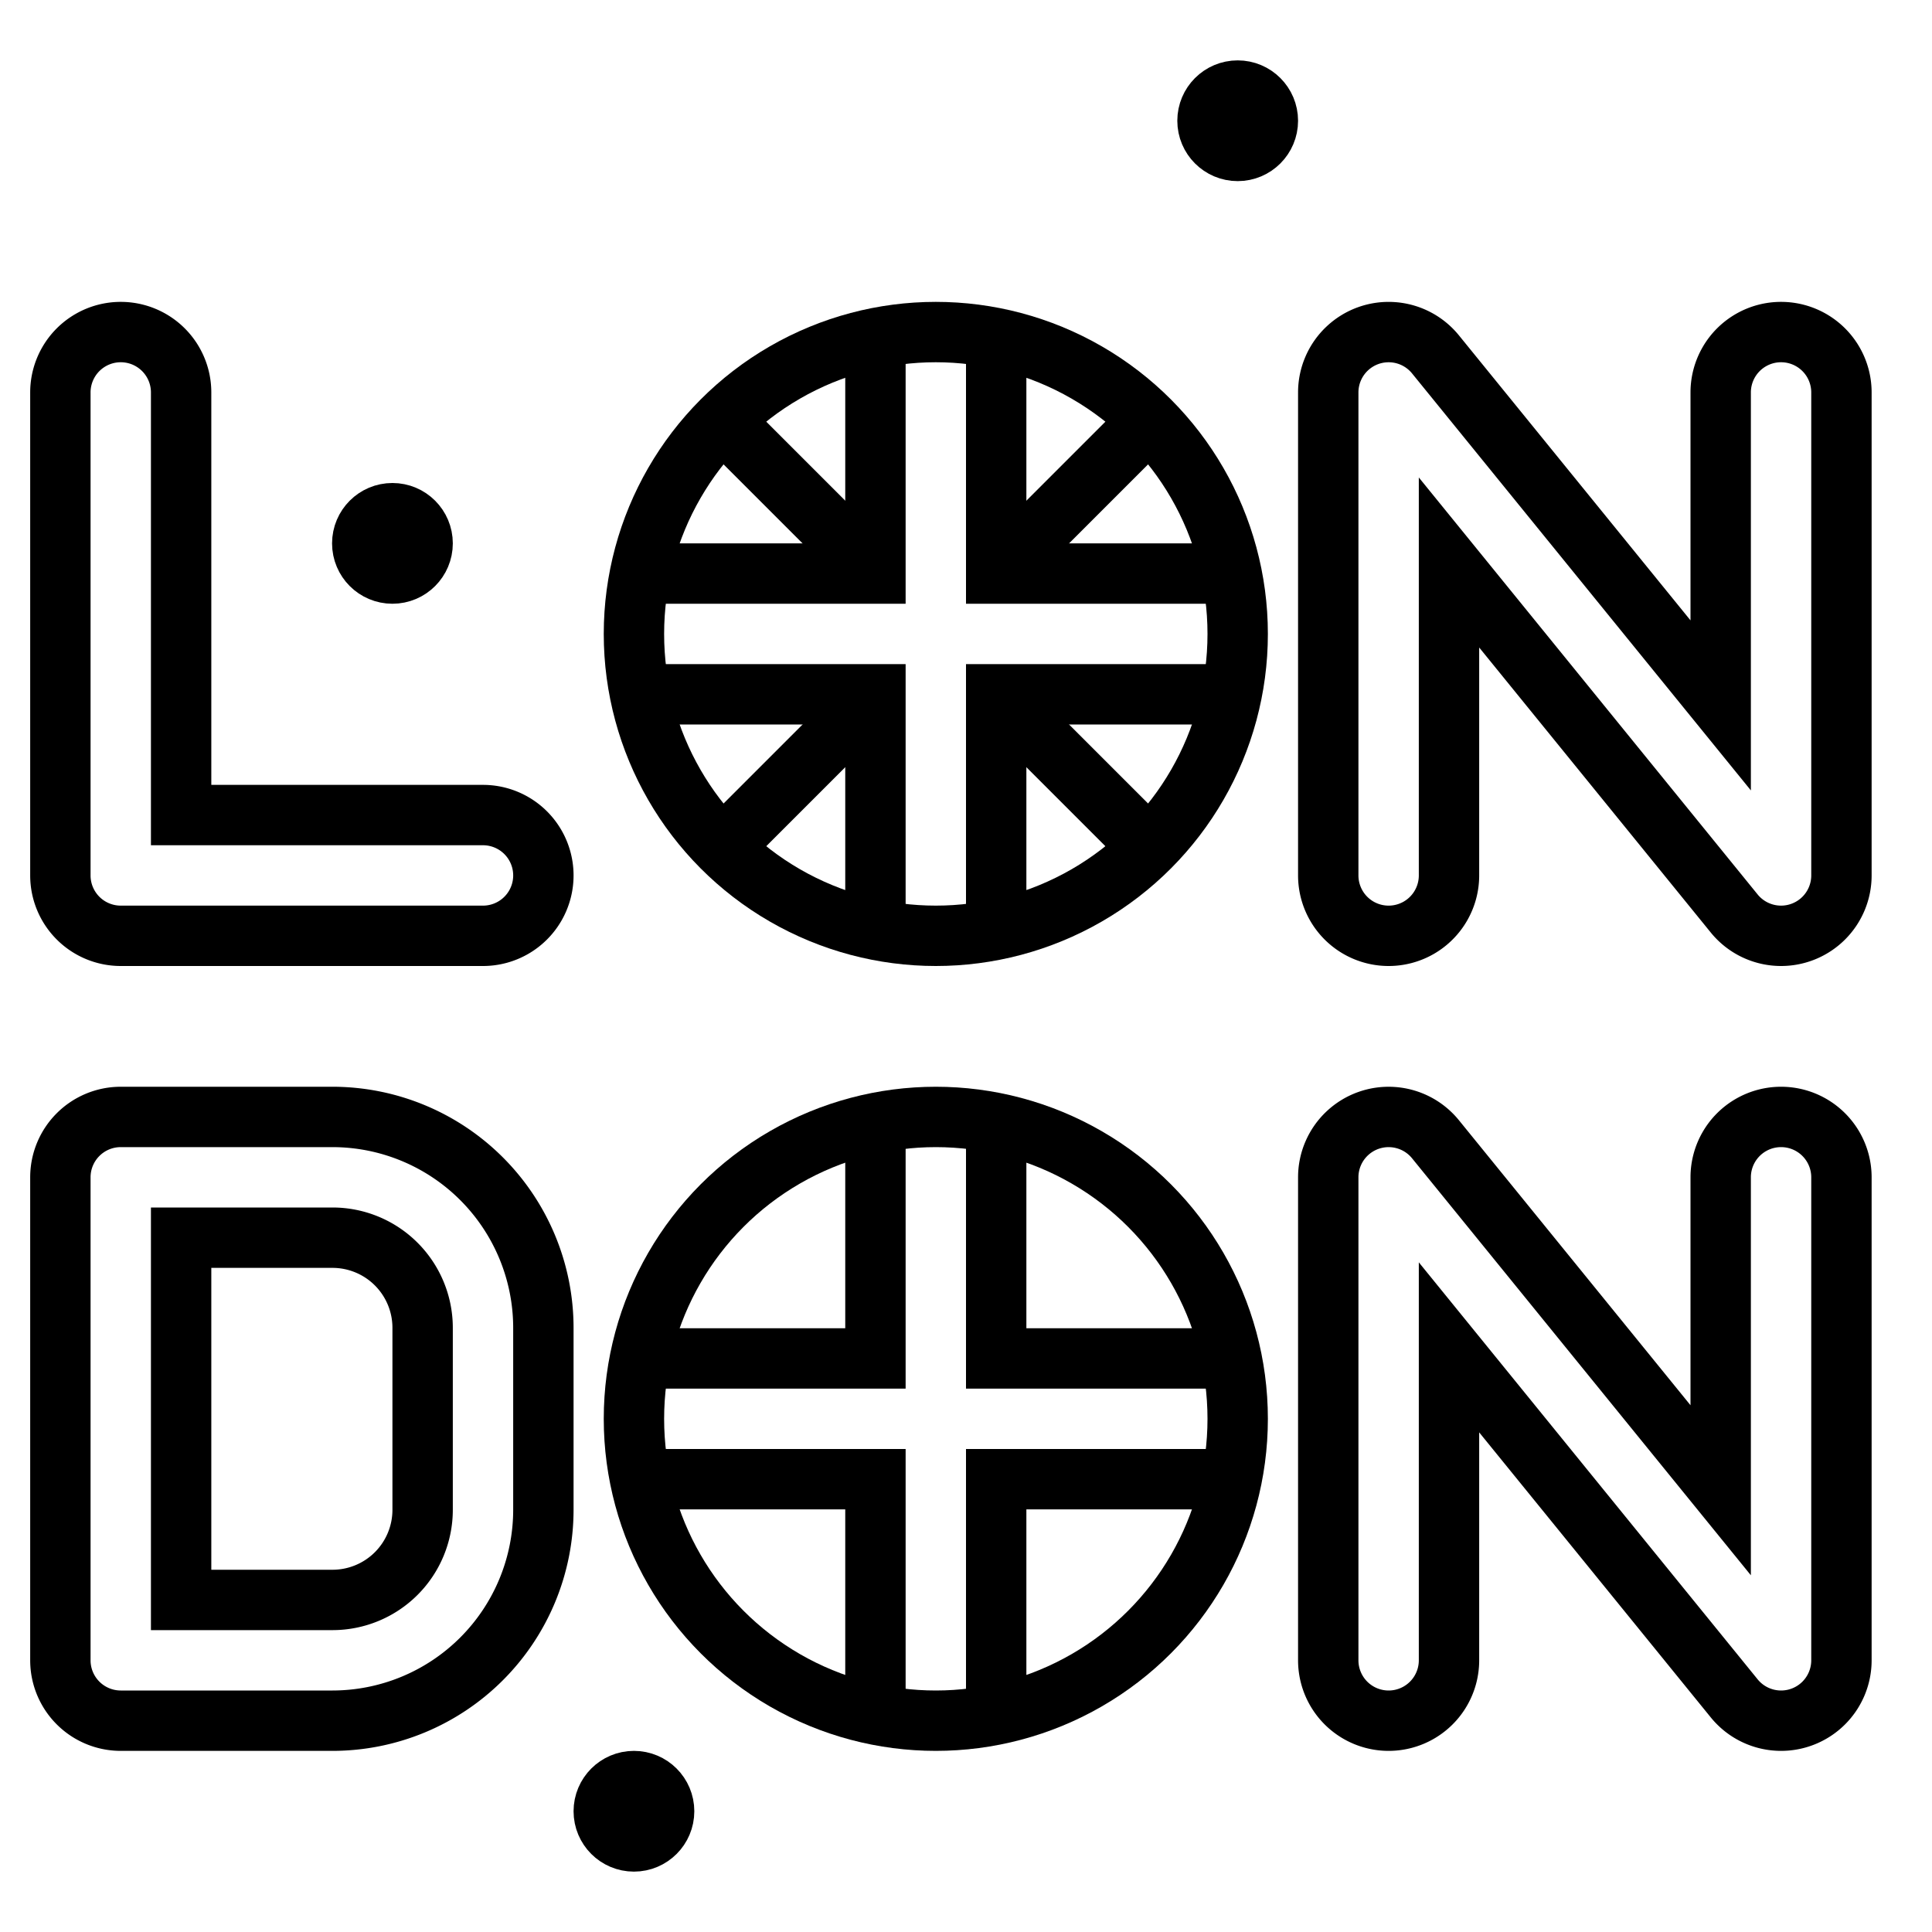 <svg width="25px" height="25px" fill="none" stroke="#000000" stroke-width="2px" viewBox="0 0 64 64" xmlns="http://www.w3.org/2000/svg">
	<circle cx="41" cy="4" r="1"></circle>
	<circle cx="21" cy="60" r="1"></circle>
	<circle cx="13" cy="18" r="1"></circle>
	<path d="M16,31H4a2,2,0,0,1-2-2V13a2,2,0,0,1,4,0V27H16a2,2,0,0,1,0,4Z" ></path>
	<path d="M59,31a2,2,0,0,1-1.552-.739L48,18.633V29a2,2,0,0,1-4,0V13a2,2,0,0,1,3.552-1.261L57,23.367V13a2,2,0,0,1,4,0V29a2,2,0,0,1-2,2Z" ></path>
	<path d="M59,57a2,2,0,0,1-1.552-.739L48,44.633V55a2,2,0,0,1-4,0V39a2,2,0,0,1,3.552-1.261L57,49.367V39a2,2,0,0,1,4,0V55a2,2,0,0,1-2,2Z" ></path>
	<path d="M11.017,57H4a2,2,0,0,1-2-2V39a2,2,0,0,1,2-2h7.017A6.991,6.991,0,0,1,18,43.983v6.034A6.991,6.991,0,0,1,11.017,57ZM6,53h5.017A2.986,2.986,0,0,0,14,50.017V43.983A2.986,2.986,0,0,0,11.017,41H6Z" ></path>
	<circle cx="31" cy="47" r="10" ></circle>
	<polyline points="33 56.799 33 49 40.799 49" ></polyline>
	<polyline points="21.201 49 29 49 29 56.799" ></polyline>
	<polyline points="29 37.201 29 45 21.201 45" ></polyline>
	<polyline points="40.519 45 33 45 33 37.201" ></polyline>
	<circle cx="31" cy="21" r="10" ></circle>
	<polyline points="33 30.799 33 23 40.799 23" ></polyline>
	<polyline points="21.201 23 29 23 29 30.799" ></polyline>
	<polyline points="29 11.201 29 19 21.201 19" ></polyline>
	<polyline points="40.519 19 33 19 33 11.201" ></polyline>
	<line x1="28.303" y1="23.697" x2="24" y2="28" ></line>
	<line x1="38" y1="14" x2="33.4" y2="18.6" ></line>
	<line x1="33.611" y1="23.611" x2="38" y2="28" ></line>
	<line x1="24" y1="14" x2="28.41" y2="18.41" ></line>
</svg>